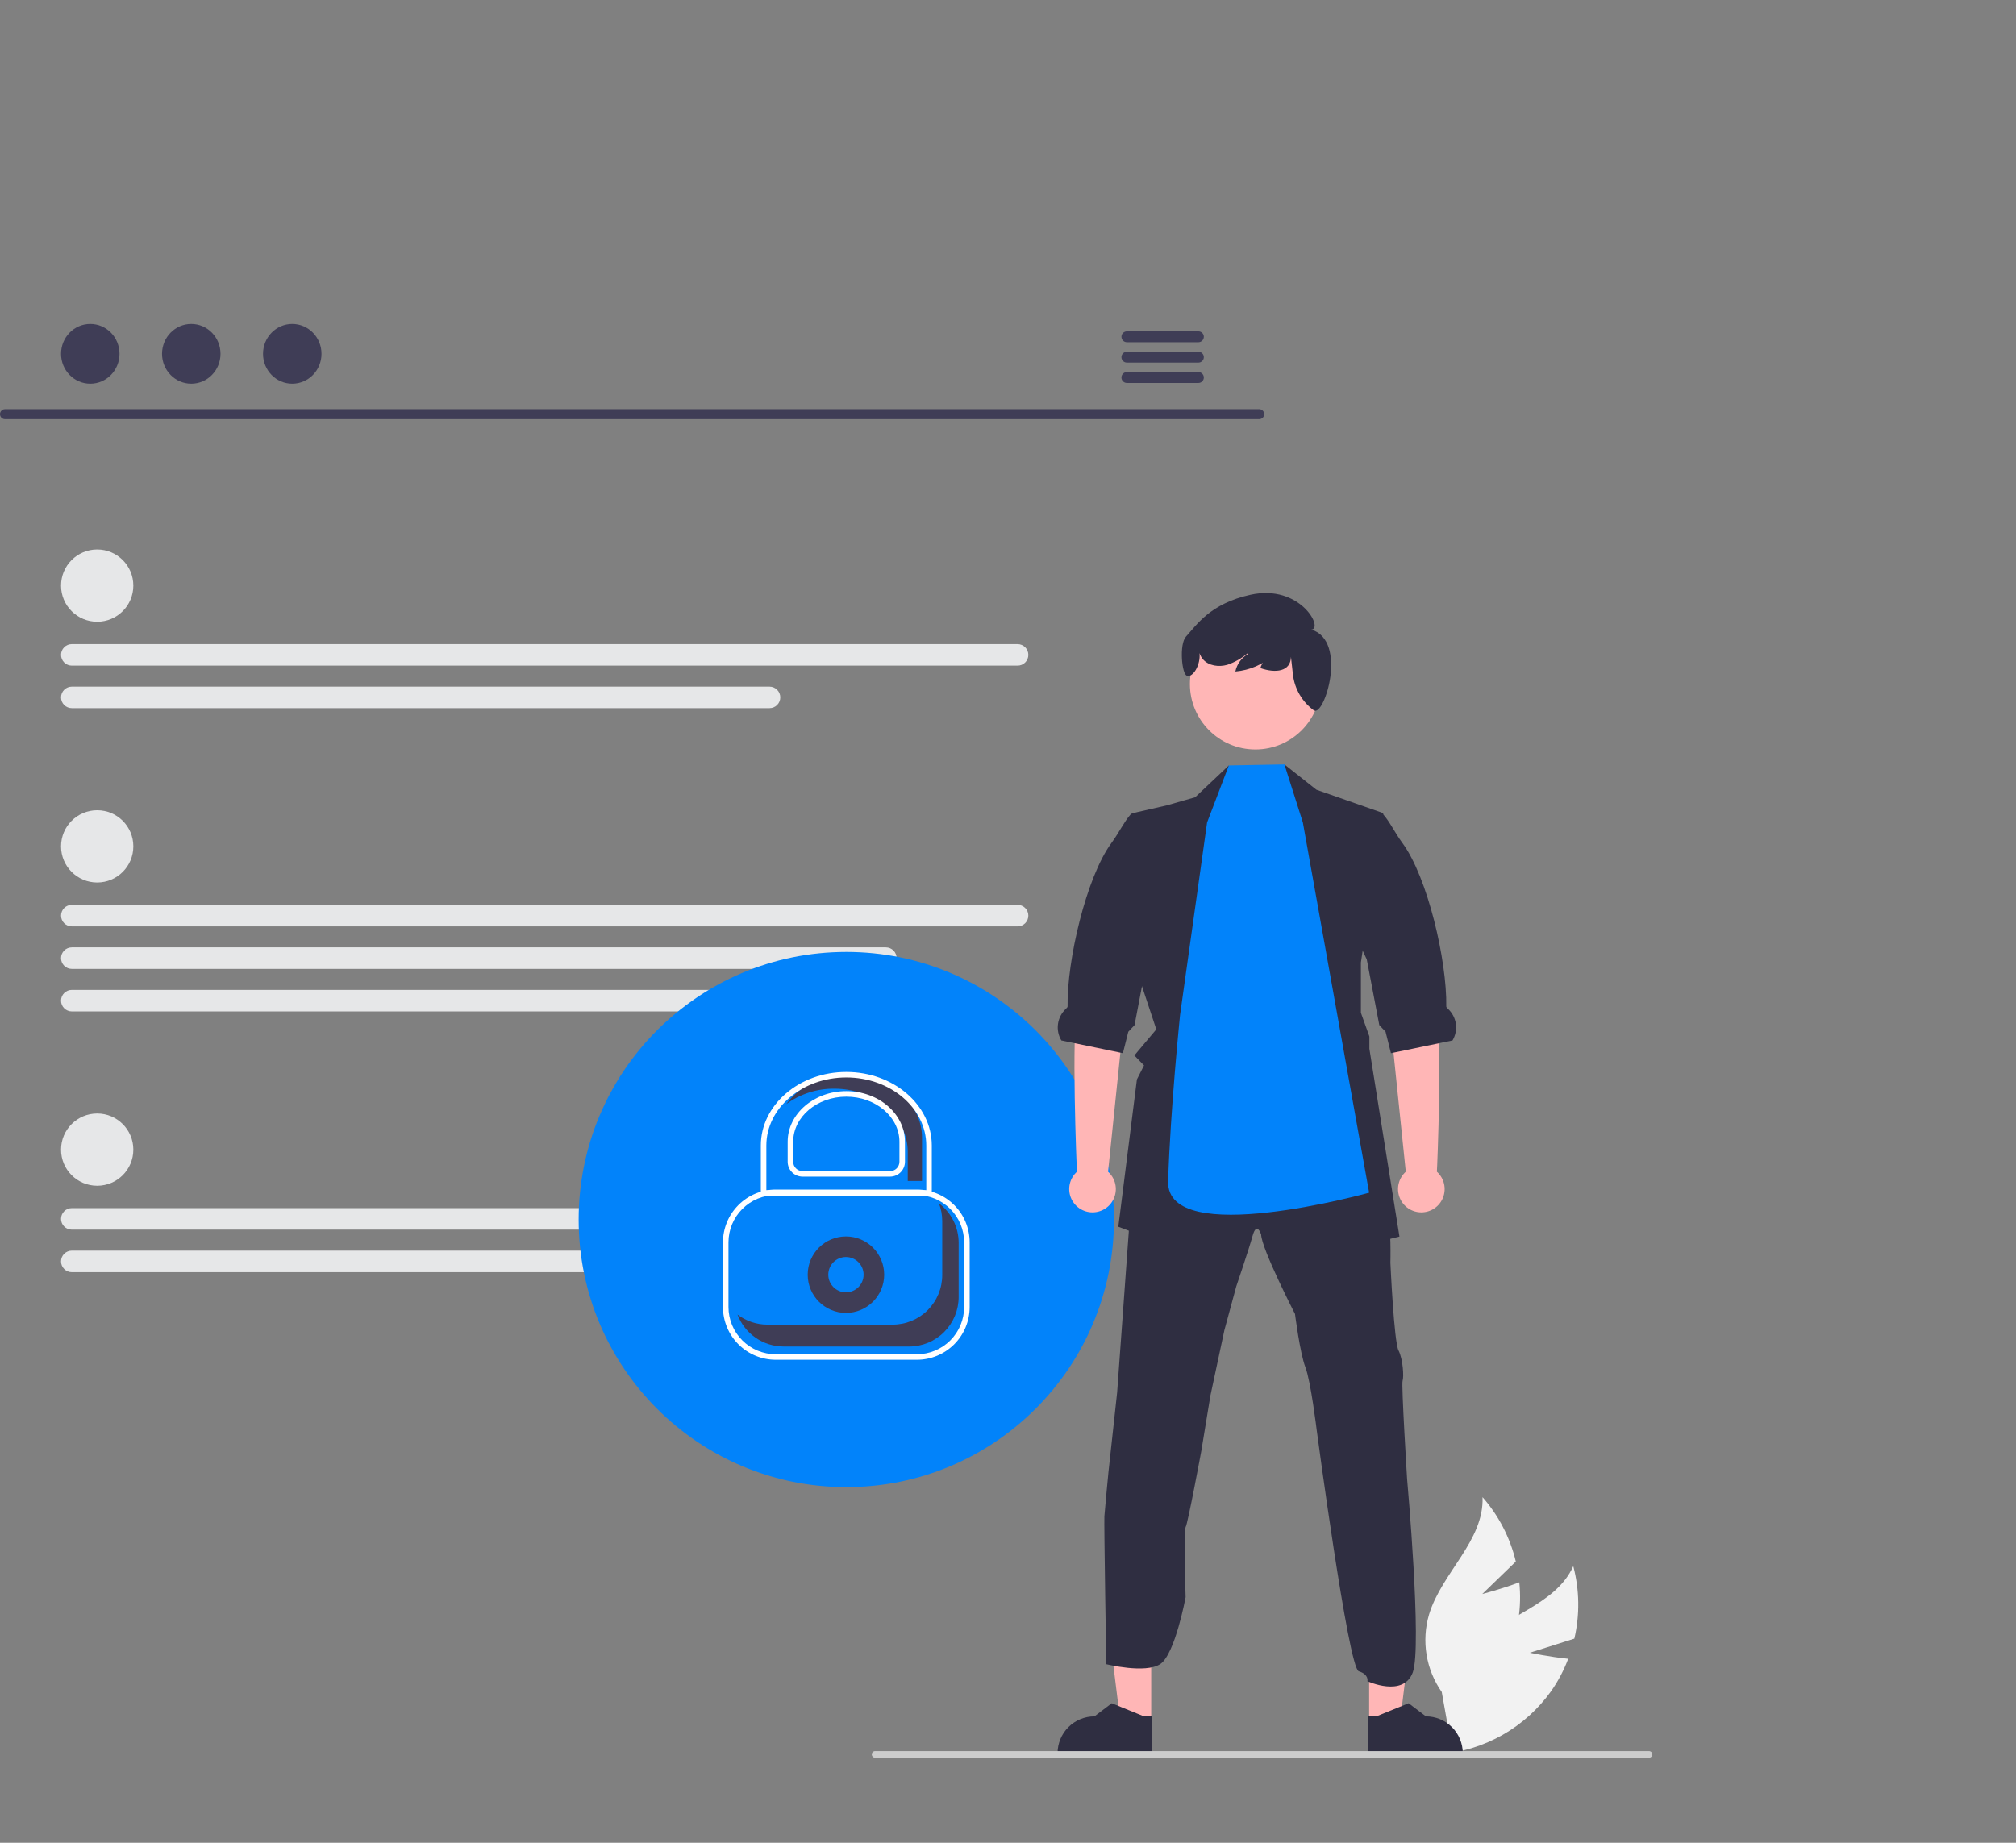 <svg width="560" height="512" viewBox="0 0 560 512" fill="none" xmlns="http://www.w3.org/2000/svg">
<rect x="0" y="0" width="560" height="512" fill="#808080" stroke="none"/>
<g clip-path="url(#clip0_1_4053)">
<path d="M424.954 459.203L437.318 455.281C438.859 448.646 438.756 441.734 437.02 435.147C432.053 446.192 417.48 448.897 409.177 457.713C406.609 460.482 404.696 463.793 403.581 467.402C402.467 471.011 402.178 474.824 402.738 478.56L400.137 487.383C406.212 486.864 412.102 485.034 417.402 482.02C422.702 479.005 427.285 474.877 430.836 469.921C432.801 467.12 434.405 464.084 435.61 460.882C430.338 460.354 424.954 459.203 424.954 459.203Z" fill="#F2F2F2"/>
<path d="M411.743 442.886L421.06 433.862C419.479 427.236 416.306 421.096 411.814 415.975C412.294 428.075 400.457 436.996 396.957 448.589C395.893 452.213 395.658 456.03 396.27 459.757C396.882 463.484 398.324 467.026 400.491 470.119L402.098 479.177C407.304 476.003 411.76 471.738 415.159 466.676C418.558 461.614 420.819 455.876 421.787 449.856C422.296 446.473 422.378 443.04 422.029 439.637C417.075 441.516 411.743 442.886 411.743 442.886Z" fill="#F2F2F2"/>
<path d="M349.808 116.45H1.355C0.992 116.442 0.647 116.293 0.394 116.034C0.14 115.775 -0.002 115.427 -0.002 115.064C-0.002 114.702 0.14 114.354 0.394 114.095C0.647 113.836 0.992 113.686 1.355 113.679H349.808C350.171 113.686 350.516 113.836 350.769 114.095C351.023 114.354 351.165 114.702 351.165 115.064C351.165 115.427 351.023 115.775 350.769 116.034C350.516 116.293 350.171 116.442 349.808 116.45Z" fill="#3F3D56"/>
<path d="M25.076 106.604C29.561 106.604 33.197 102.887 33.197 98.302C33.197 93.717 29.561 90 25.076 90C20.591 90 16.955 93.717 16.955 98.302C16.955 102.887 20.591 106.604 25.076 106.604Z" fill="#3F3D56"/>
<path d="M53.129 106.604C57.614 106.604 61.25 102.887 61.25 98.302C61.25 93.717 57.614 90 53.129 90C48.644 90 45.008 93.717 45.008 98.302C45.008 102.887 48.644 106.604 53.129 106.604Z" fill="#3F3D56"/>
<path d="M81.183 106.604C85.668 106.604 89.304 102.887 89.304 98.302C89.304 93.717 85.668 90 81.183 90C76.698 90 73.062 93.717 73.062 98.302C73.062 102.887 76.698 106.604 81.183 106.604Z" fill="#3F3D56"/>
<path d="M332.919 92.058H312.991C312.596 92.066 312.22 92.228 311.943 92.51C311.667 92.792 311.512 93.171 311.512 93.567C311.512 93.962 311.667 94.341 311.943 94.623C312.22 94.905 312.596 95.068 312.991 95.075H332.919C333.314 95.068 333.69 94.905 333.967 94.623C334.243 94.341 334.398 93.962 334.398 93.567C334.398 93.171 334.243 92.792 333.967 92.51C333.69 92.228 333.314 92.066 332.919 92.058Z" fill="#3F3D56"/>
<path d="M332.917 97.722H312.989C312.594 97.73 312.218 97.892 311.941 98.174C311.665 98.456 311.51 98.835 311.51 99.231C311.51 99.626 311.665 100.005 311.941 100.287C312.218 100.569 312.594 100.732 312.989 100.739H332.917C333.312 100.732 333.688 100.569 333.965 100.287C334.242 100.005 334.397 99.626 334.397 99.231C334.397 98.835 334.242 98.456 333.965 98.174C333.688 97.892 333.312 97.73 332.917 97.722Z" fill="#3F3D56"/>
<path d="M332.917 103.378H312.989C312.594 103.386 312.218 103.549 311.941 103.831C311.665 104.113 311.51 104.492 311.51 104.887C311.51 105.282 311.665 105.662 311.941 105.944C312.218 106.226 312.594 106.388 312.989 106.396H332.917C333.312 106.388 333.688 106.226 333.965 105.944C334.242 105.662 334.397 105.282 334.397 104.887C334.397 104.492 334.242 104.113 333.965 103.831C333.688 103.549 333.312 103.386 332.917 103.378Z" fill="#3F3D56"/>
<path d="M26.995 172.75C32.54 172.75 37.035 168.255 37.035 162.71C37.035 157.165 32.54 152.67 26.995 152.67C21.45 152.67 16.955 157.165 16.955 162.71C16.955 168.255 21.45 172.75 26.995 172.75Z" fill="#E6E7E8"/>
<path d="M282.661 184.942H19.945C19.152 184.942 18.391 184.627 17.831 184.066C17.27 183.505 16.955 182.745 16.955 181.952C16.955 181.159 17.27 180.399 17.831 179.838C18.391 179.277 19.152 178.962 19.945 178.962H282.661C283.454 178.962 284.214 179.277 284.775 179.838C285.336 180.399 285.651 181.159 285.651 181.952C285.651 182.745 285.336 183.505 284.775 184.066C284.214 184.627 283.454 184.942 282.661 184.942Z" fill="#E6E7E8"/>
<path d="M213.757 196.755H19.943C19.15 196.755 18.39 196.441 17.829 195.88C17.268 195.319 16.953 194.559 16.953 193.766C16.953 192.973 17.268 192.212 17.829 191.652C18.39 191.091 19.15 190.776 19.943 190.776H213.757C214.55 190.776 215.311 191.091 215.871 191.652C216.432 192.212 216.747 192.973 216.747 193.766C216.747 194.559 216.432 195.319 215.871 195.88C215.311 196.441 214.55 196.755 213.757 196.755Z" fill="#E6E7E8"/>
<path d="M26.995 329.457C32.54 329.457 37.035 324.962 37.035 319.417C37.035 313.872 32.54 309.377 26.995 309.377C21.45 309.377 16.955 313.872 16.955 319.417C16.955 324.962 21.45 329.457 26.995 329.457Z" fill="#E6E7E8"/>
<path d="M282.66 341.648H19.944C19.551 341.649 19.162 341.572 18.798 341.422C18.435 341.272 18.105 341.052 17.827 340.774C17.549 340.497 17.328 340.167 17.177 339.804C17.027 339.441 16.95 339.052 16.95 338.659C16.95 338.266 17.027 337.876 17.177 337.513C17.328 337.15 17.549 336.821 17.827 336.543C18.105 336.265 18.435 336.045 18.798 335.895C19.162 335.745 19.551 335.668 19.944 335.669H282.66C283.493 335.715 284.279 336.071 284.863 336.667C285.446 337.263 285.786 338.056 285.816 338.889C285.791 339.278 285.69 339.658 285.518 340.008C285.346 340.357 285.106 340.669 284.813 340.926C284.519 341.182 284.178 341.378 283.809 341.502C283.439 341.626 283.049 341.676 282.66 341.648Z" fill="#E6E7E8"/>
<path d="M213.757 353.462H19.943C19.15 353.462 18.39 353.147 17.829 352.586C17.268 352.026 16.953 351.265 16.953 350.472C16.953 349.679 17.268 348.919 17.829 348.358C18.39 347.797 19.15 347.482 19.943 347.482H213.757C214.55 347.482 215.311 347.797 215.871 348.358C216.432 348.919 216.747 349.679 216.747 350.472C216.747 351.265 216.432 352.026 215.871 352.586C215.311 353.147 214.55 353.462 213.757 353.462Z" fill="#E6E7E8"/>
<path d="M26.995 245.196C32.54 245.196 37.035 240.701 37.035 235.157C37.035 229.612 32.54 225.117 26.995 225.117C21.45 225.117 16.955 229.612 16.955 235.157C16.955 240.701 21.45 245.196 26.995 245.196Z" fill="#E6E7E8"/>
<path d="M282.661 257.388H19.945C19.152 257.388 18.391 257.073 17.831 256.513C17.27 255.952 16.955 255.192 16.955 254.399C16.955 253.606 17.27 252.845 17.831 252.285C18.391 251.724 19.152 251.409 19.945 251.409H282.661C283.454 251.409 284.214 251.724 284.775 252.285C285.336 252.845 285.651 253.606 285.651 254.399C285.651 255.192 285.336 255.952 284.775 256.513C284.214 257.073 283.454 257.388 282.661 257.388Z" fill="#E6E7E8"/>
<path d="M246.074 269.202H19.943C19.15 269.202 18.39 268.887 17.829 268.326C17.268 267.765 16.953 267.005 16.953 266.212C16.953 265.419 17.268 264.659 17.829 264.098C18.39 263.537 19.15 263.222 19.943 263.222H246.074C246.867 263.222 247.628 263.537 248.188 264.098C248.749 264.659 249.064 265.419 249.064 266.212C249.064 267.005 248.749 267.765 248.188 268.326C247.628 268.887 246.867 269.202 246.074 269.202Z" fill="#E6E7E8"/>
<path d="M230.726 281.016H19.943C19.15 281.016 18.39 280.701 17.829 280.14C17.268 279.579 16.953 278.819 16.953 278.026C16.953 277.233 17.268 276.473 17.829 275.912C18.39 275.351 19.15 275.036 19.943 275.036H230.726C231.519 275.036 232.279 275.351 232.84 275.912C233.401 276.473 233.716 277.233 233.716 278.026C233.716 278.819 233.401 279.579 232.84 280.14C232.279 280.701 231.519 281.016 230.726 281.016Z" fill="#E6E7E8"/>
<path d="M235.089 413.189C276.151 413.189 309.439 379.901 309.439 338.838C309.439 297.776 276.151 264.488 235.089 264.488C194.026 264.488 160.738 297.776 160.738 338.838C160.738 379.901 194.026 413.189 235.089 413.189Z" fill="#0283FA"/>
<path d="M234.987 364.779C240.853 364.779 245.608 360.024 245.608 354.158C245.608 348.292 240.853 343.536 234.987 343.536C229.121 343.536 224.365 348.292 224.365 354.158C224.365 360.024 229.121 364.779 234.987 364.779Z" fill="#3F3D56"/>
<path d="M234.986 359.06C237.694 359.06 239.888 356.865 239.888 354.158C239.888 351.45 237.694 349.256 234.986 349.256C232.279 349.256 230.084 351.45 230.084 354.158C230.084 356.865 232.279 359.06 234.986 359.06Z" fill="#0283FA"/>
<path d="M254.702 377.801H215.474C211.589 377.797 207.865 376.252 205.119 373.506C202.372 370.759 200.827 367.035 200.822 363.151V345.165C200.827 341.28 202.372 337.556 205.118 334.81C207.865 332.063 211.589 330.518 215.474 330.513H254.702C258.587 330.518 262.311 332.063 265.057 334.81C267.804 337.556 269.349 341.28 269.353 345.165V363.151C269.349 367.035 267.804 370.759 265.057 373.506C262.31 376.252 258.587 377.797 254.702 377.801ZM215.474 332.047C211.996 332.051 208.662 333.435 206.203 335.894C203.744 338.353 202.36 341.687 202.356 345.165V363.151C202.36 366.629 203.744 369.963 206.203 372.421C208.662 374.88 211.996 376.264 215.474 376.267H254.702C258.18 376.264 261.514 374.88 263.973 372.421C266.432 369.963 267.815 366.628 267.819 363.151V345.165C267.815 341.687 266.432 338.353 263.973 335.894C261.514 333.435 258.18 332.051 254.702 332.047L215.474 332.047Z" fill="white"/>
<path d="M213.15 368.038H247.97C249.777 368.038 251.566 367.682 253.236 366.991C254.906 366.299 256.423 365.285 257.701 364.007C258.979 362.729 259.993 361.212 260.684 359.543C261.376 357.873 261.732 356.083 261.732 354.276V339.224C261.729 337.555 261.422 335.9 260.824 334.342C262.523 335.621 263.901 337.277 264.85 339.18C265.8 341.083 266.294 343.18 266.294 345.307V360.358C266.294 362.166 265.938 363.955 265.246 365.625C264.554 367.295 263.541 368.812 262.263 370.09C260.985 371.368 259.468 372.381 257.798 373.073C256.128 373.765 254.339 374.121 252.531 374.121H217.712C214.921 374.119 212.197 373.269 209.902 371.683C207.606 370.097 205.846 367.85 204.857 365.241C207.241 367.056 210.154 368.039 213.15 368.038Z" fill="#3F3D56"/>
<path d="M319.778 478.53L311.223 478.529L307.152 445.526L319.781 445.527L319.778 478.53Z" fill="#FFB6B6"/>
<path d="M320.081 487.455L293.77 487.454V487.121C293.77 484.405 294.849 481.801 296.769 479.88C298.69 477.96 301.295 476.881 304.011 476.88L308.817 473.234L317.784 476.881L320.081 476.881L320.081 487.455Z" fill="#2F2E41"/>
<path d="M380.32 478.53L388.876 478.529L392.947 445.526L380.318 445.527L380.32 478.53Z" fill="#FFB6B6"/>
<path d="M380.018 487.455L406.329 487.454V487.121C406.329 484.405 405.25 481.801 403.329 479.88C401.409 477.96 398.804 476.881 396.088 476.88L391.281 473.234L382.314 476.881L380.018 476.881L380.018 487.455Z" fill="#2F2E41"/>
<path d="M306.776 421.274C306.903 419.391 307.908 408.977 307.908 408.977L310.314 386.891L314.556 328.345L314.832 324.513L337.051 320.247L352.236 312.968L370.285 318.737L384.34 324.008C384.34 324.008 384.364 326.264 384.472 328.989C384.616 332.557 384.869 336.931 385.471 338.068C386.475 340.077 386.223 350.865 386.223 350.865C386.223 350.865 387.221 372.813 388.479 375.219C389.736 377.626 389.989 382.637 389.61 383.642C389.231 384.647 390.867 411.005 390.867 411.005C390.867 411.005 395.067 457.648 392.432 464.681C389.797 471.714 379.839 467.107 379.839 467.107C379.839 467.107 380.321 465.23 377.433 464.346C374.545 463.461 365.749 397.323 365.749 397.323C365.749 397.323 364.113 383.762 362.608 379.876C361.104 375.989 359.721 365.069 359.721 365.069C359.721 365.069 350.431 346.996 350.311 342.977C350.311 342.977 349.096 339.217 347.947 343.356C346.797 347.496 343.41 357.41 343.41 357.41L340.107 369.588L336.221 387.781L333.706 403.099C333.706 403.099 329.94 423.428 329.338 424.307C328.736 425.185 329.338 443.758 329.338 443.758C329.338 443.758 326.426 459.575 322.311 462.336C318.196 465.098 307.293 462.38 307.293 462.38C307.293 462.38 306.65 423.158 306.776 421.274Z" fill="#2F2E41"/>
<path d="M316.256 271.117L321.195 285.996L315.101 293.251L317.784 296.013L315.805 299.917L310.643 340.841L338.943 351.574L348.474 339.625L355.988 351.574L388.736 343.573L380.384 291.387V287.975L378.026 281.387V267.441L384.253 225.928L365.668 219.418L356.782 212.385L353.907 222.276L341.663 220.099L341.344 212.668L331.977 221.518L324.088 223.768L314.643 225.928L313.44 228.936L315.846 228.335L315.456 267.472L316.256 271.117Z" fill="#2F2E41"/>
<path d="M307.796 325.556L312.549 279.549L313.803 260.614L300.5 258.208C300.5 258.208 301.027 271.747 299.284 279.386C297.564 286.924 299.056 324.546 299.162 325.552C298.185 326.426 297.496 327.575 297.187 328.849C296.877 330.123 296.962 331.46 297.429 332.685C297.897 333.909 298.725 334.963 299.804 335.707C300.883 336.451 302.163 336.849 303.473 336.85C304.784 336.85 306.064 336.453 307.144 335.71C308.224 334.968 309.053 333.915 309.522 332.691C309.99 331.467 310.076 330.129 309.768 328.855C309.46 327.581 308.772 326.431 307.796 325.556Z" fill="#FFB6B6"/>
<path d="M294.819 289.082L298.519 289.846L311.214 292.475L311.918 292.62L313.416 286.664L315.154 284.811L318.463 267.471L318.638 266.569L323.637 255.884L327.096 223.768L314.233 226.079C314.167 226.145 314.107 226.217 314.047 226.289C312.2 228.383 310.882 231.295 308.728 234.225C301.719 243.761 296.341 266.93 296.552 279.624C296.558 279.829 296.347 280.052 296.094 280.28C294.902 281.377 294.124 282.851 293.891 284.454C293.659 286.058 293.987 287.692 294.819 289.082Z" fill="#2F2E41"/>
<path d="M390.498 325.556L385.745 279.549L384.49 260.614L397.794 258.208C397.794 258.208 397.267 271.747 399.009 279.386C400.729 286.924 399.238 324.546 399.131 325.552C400.108 326.426 400.797 327.575 401.107 328.849C401.416 330.123 401.331 331.46 400.864 332.685C400.397 333.909 399.569 334.963 398.489 335.707C397.41 336.451 396.131 336.849 394.82 336.85C393.509 336.85 392.229 336.453 391.149 335.71C390.069 334.968 389.24 333.915 388.772 332.691C388.303 331.467 388.217 330.129 388.526 328.855C388.834 327.581 389.521 326.431 390.498 325.556Z" fill="#FFB6B6"/>
<path d="M403.475 289.082L399.775 289.846L387.08 292.475L386.376 292.62L384.878 286.664L383.139 284.811L379.83 267.471L379.656 266.569L374.656 255.884L375.799 223.768L384.06 226.079C384.126 226.145 384.187 226.217 384.247 226.289C386.094 228.383 387.411 231.295 389.565 234.225C396.574 243.761 401.953 266.93 401.742 279.624C401.736 279.829 401.947 280.052 402.199 280.28C403.392 281.377 404.17 282.851 404.403 284.454C404.635 286.058 404.307 287.692 403.475 289.082Z" fill="#2F2E41"/>
<path d="M335.301 228.52L341.345 212.668L356.783 212.385L361.906 228.52L380.319 331.381C380.319 331.381 323.909 347.09 324.481 328.207C325.083 308.353 327.797 281.98 327.797 281.98L335.301 228.52Z" fill="#0283FA"/>
<path d="M348.717 208.234C358.761 208.234 366.903 200.092 366.903 190.048C366.903 180.004 358.761 171.862 348.717 171.862C338.673 171.862 330.531 180.004 330.531 190.048C330.531 200.092 338.673 208.234 348.717 208.234Z" fill="#FFB6B6"/>
<path d="M329.46 176.855C332.42 173.632 336.124 167.734 347.341 165.257C361.201 162.196 367.751 174.717 364.255 174.922C374.476 178.017 367.91 199.168 364.98 197.394C364.955 197.377 364.931 197.358 364.908 197.338C363.332 196.177 362.009 194.708 361.021 193.019C360.032 191.33 359.398 189.457 359.157 187.515L358.601 182.51C358.522 186.582 354.359 187.121 350.107 185.621C350.358 184.728 350.838 183.916 351.499 183.265C352.16 182.614 352.979 182.147 353.876 181.91C350.912 184.597 347.146 186.235 343.16 186.573C343.368 185.553 343.793 184.59 344.405 183.748C345.017 182.906 345.802 182.205 346.707 181.691L346.539 181.526C344.879 182.927 342.972 184.006 340.917 184.71C338.573 185.381 335.764 185.018 334.158 183.183C333.726 182.677 333.399 182.089 333.198 181.454C333.545 184.679 331.382 188.361 329.701 187.729C328.303 187.457 327.489 179 329.46 176.855Z" fill="#2F2E41"/>
<path d="M458.975 487.453C458.975 487.573 458.952 487.692 458.906 487.803C458.86 487.914 458.793 488.014 458.708 488.099C458.623 488.184 458.523 488.251 458.412 488.297C458.301 488.343 458.182 488.366 458.062 488.366H243.073C242.831 488.366 242.599 488.27 242.428 488.098C242.256 487.927 242.16 487.695 242.16 487.453C242.16 487.211 242.256 486.979 242.428 486.808C242.599 486.636 242.831 486.54 243.073 486.54H458.062C458.182 486.54 458.301 486.563 458.412 486.609C458.523 486.655 458.623 486.722 458.708 486.807C458.793 486.892 458.86 486.992 458.906 487.103C458.952 487.214 458.975 487.333 458.975 487.453Z" fill="#CCCCCC"/>
<path d="M235.694 298.525C228.422 298.525 222.029 301.817 218.41 306.759C222.279 303.943 226.95 302.444 231.736 302.483C242.997 302.483 252.158 310.371 252.158 320.067V328.127H256.116V316.109C256.116 306.413 246.955 298.525 235.694 298.525Z" fill="#3F3D56"/>
<path d="M258.834 332.252H211.342V318.278C211.342 307.005 221.994 297.833 235.088 297.833C248.182 297.833 258.834 307.005 258.834 318.278V332.252ZM212.876 330.718H257.3V318.278C257.3 307.85 247.336 299.367 235.088 299.367C222.84 299.367 212.876 307.85 212.876 318.278V330.718Z" fill="white"/>
<path d="M247.252 326.917H222.926C221.832 326.916 220.783 326.481 220.009 325.707C219.235 324.933 218.8 323.884 218.799 322.789V317.229C218.799 309.475 226.107 303.167 235.089 303.167C244.072 303.167 251.38 309.475 251.38 317.229V322.789C251.379 323.884 250.944 324.933 250.17 325.707C249.396 326.481 248.347 326.916 247.252 326.917ZM235.089 304.702C226.953 304.702 220.333 310.321 220.333 317.229V322.789C220.334 323.477 220.607 324.136 221.093 324.623C221.579 325.109 222.239 325.383 222.926 325.383H247.252C247.94 325.383 248.599 325.109 249.086 324.623C249.572 324.136 249.845 323.477 249.846 322.789V317.229C249.846 310.321 243.226 304.702 235.089 304.702Z" fill="white"/>
</g>
<defs>
<clipPath id="clip0_1_4053">
<rect width="458.974" height="398.366" fill="white" transform="translate(0 90)"/>
</clipPath>
</defs>
</svg>
